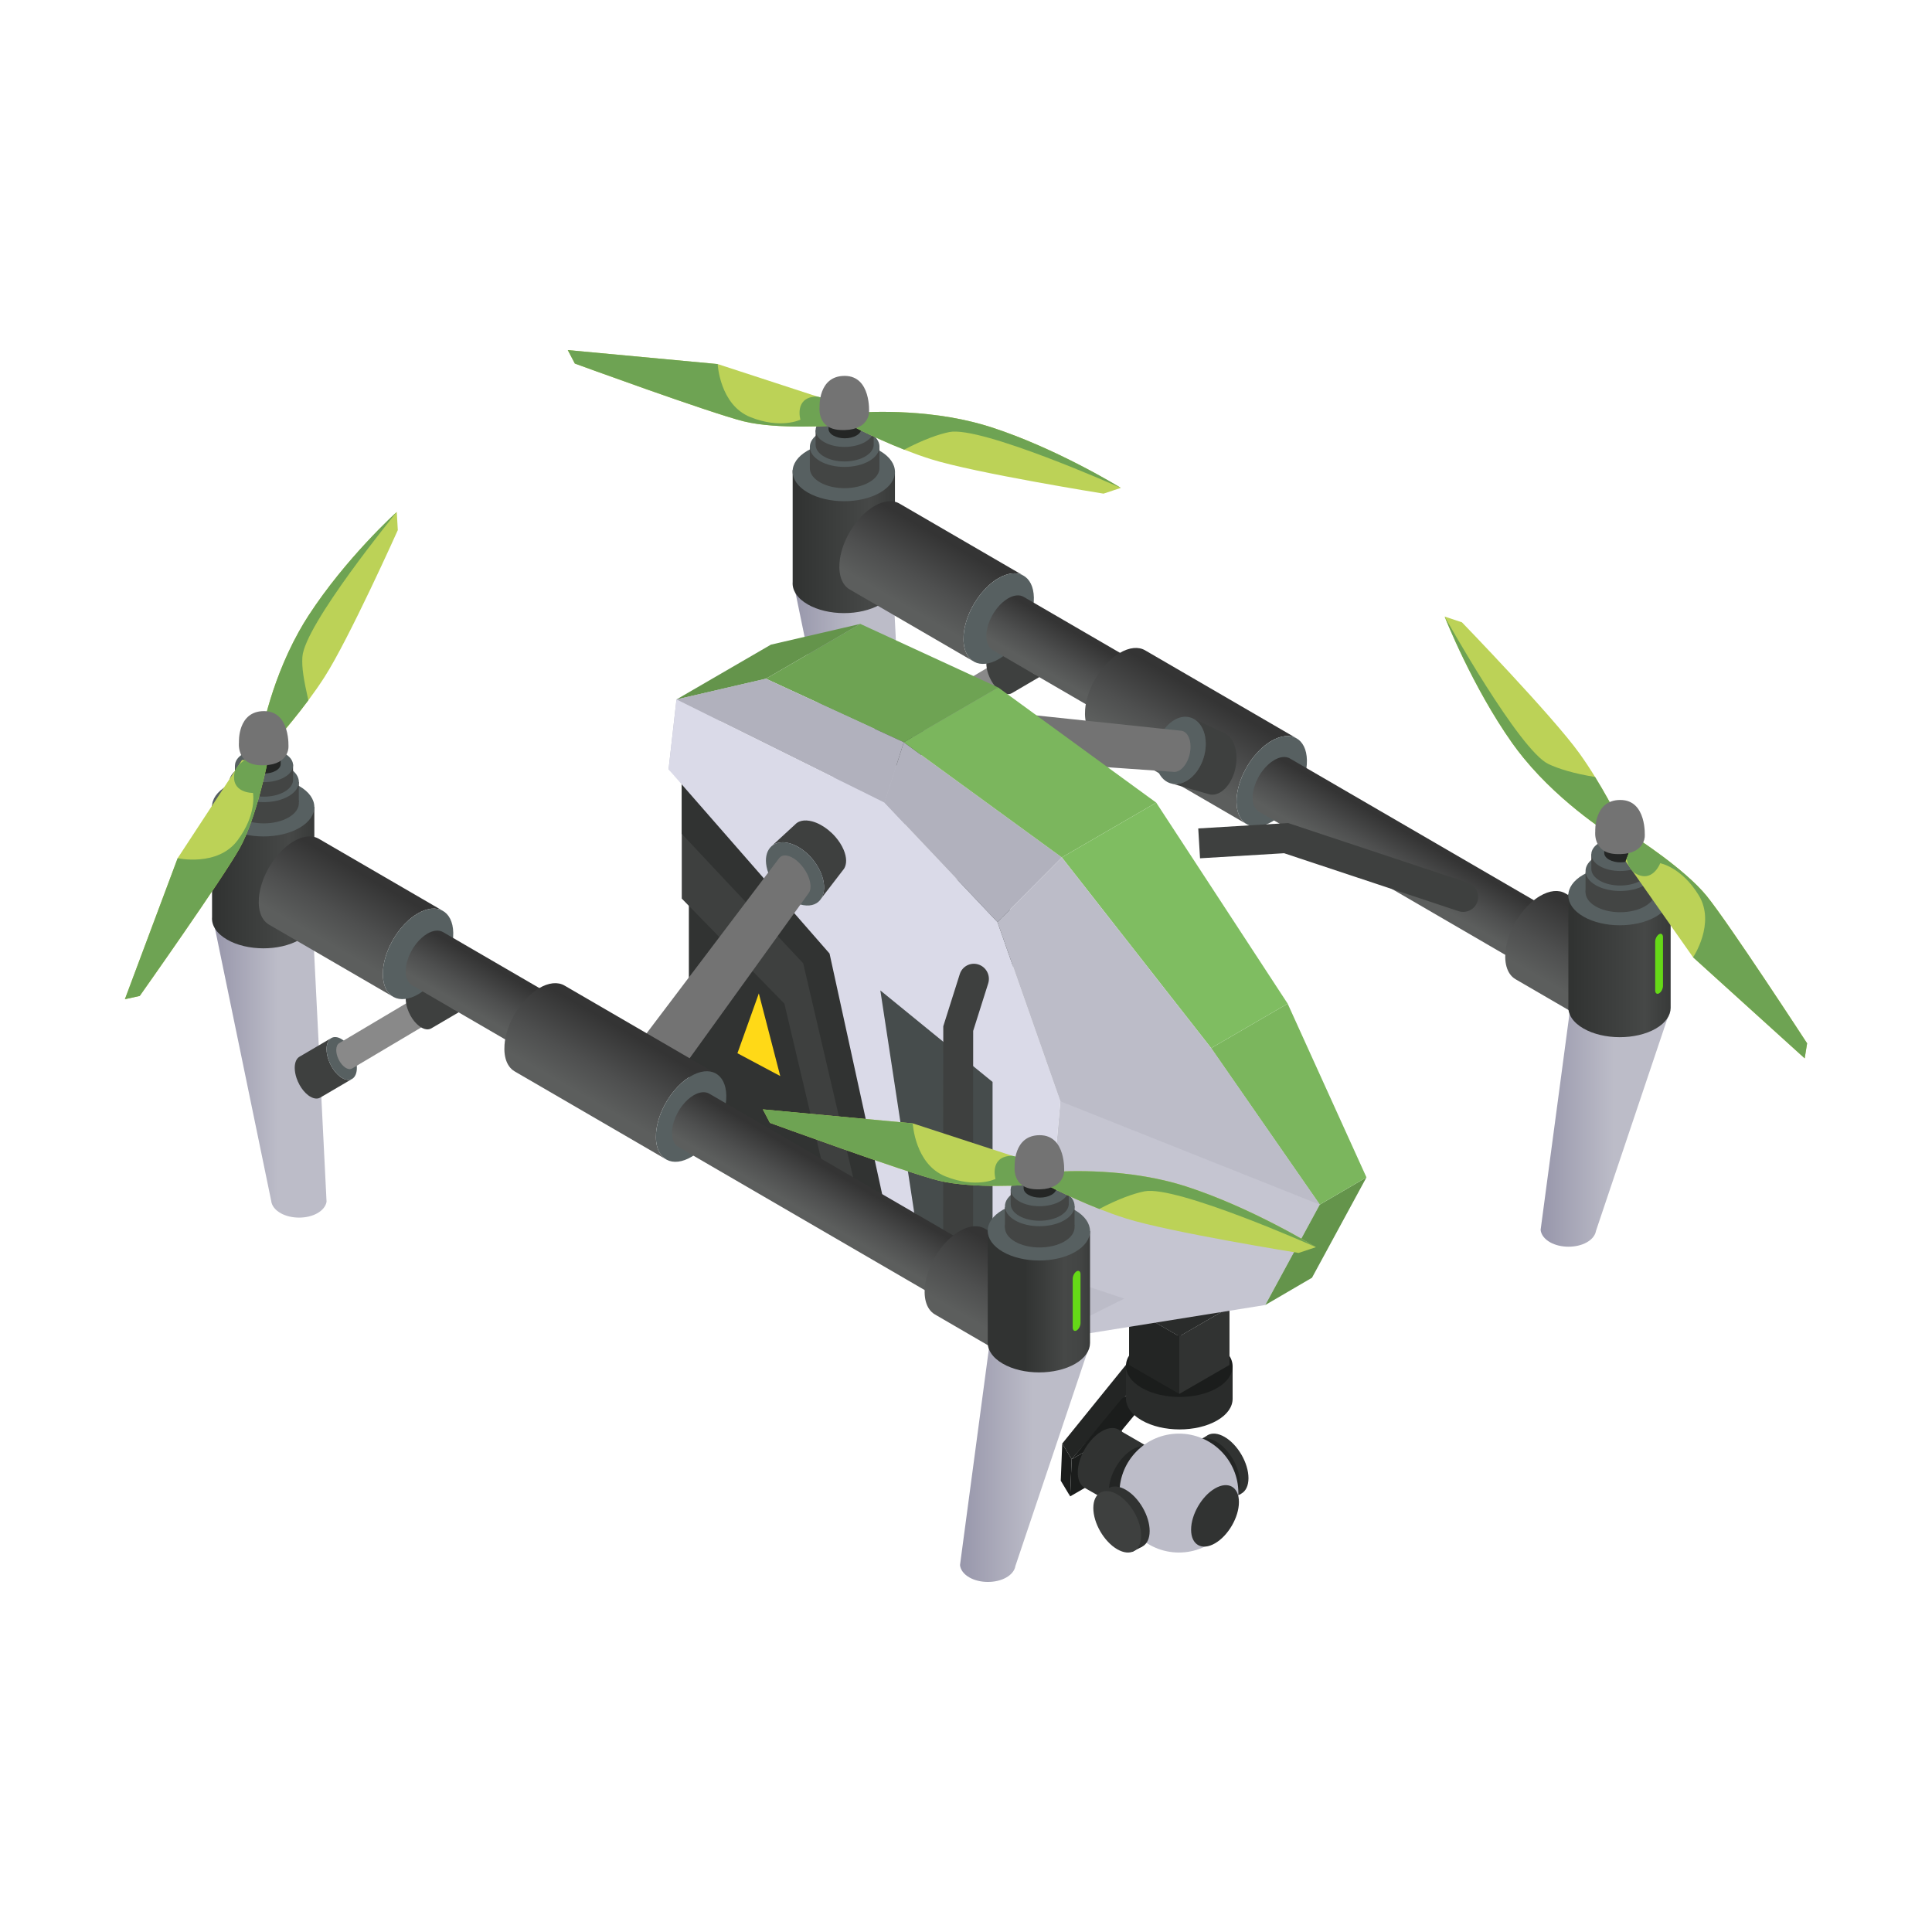 <?xml version="1.0" encoding="UTF-8"?>
<svg id="Layer_1" data-name="Layer 1" xmlns="http://www.w3.org/2000/svg" xmlns:xlink="http://www.w3.org/1999/xlink" viewBox="0 0 2000 2000">
  <defs>
    <style>
      .cls-1 {
        fill: #434544;
      }

      .cls-2 {
        fill: url(#_Áåçûìÿííûé_ãðàäèåíò_1013-2);
      }

      .cls-3 {
        fill: url(#_Áåçûìÿííûé_ãðàäèåíò_1013);
      }

      .cls-4 {
        fill: #898989;
      }

      .cls-5 {
        fill: #64944b;
      }

      .cls-6 {
        fill: url(#_Áåçûìÿííûé_ãðàäèåíò_1028-2);
      }

      .cls-7 {
        fill: #9897ab;
      }

      .cls-8 {
        fill: #dadae8;
      }

      .cls-9 {
        fill: url(#_Áåçûìÿííûé_ãðàäèåíò_1075-4);
      }

      .cls-10 {
        fill: #ffd917;
      }

      .cls-11 {
        fill: url(#_Áåçûìÿííûé_ãðàäèåíò_1028);
      }

      .cls-12 {
        fill: url(#_Áåçûìÿííûé_ãðàäèåíò_1013-8);
      }

      .cls-13 {
        fill: url(#_Áåçûìÿííûé_ãðàäèåíò_1075);
      }

      .cls-14 {
        fill: url(#_Áåçûìÿííûé_ãðàäèåíò_1013-4);
      }

      .cls-15 {
        fill: #65d917;
      }

      .cls-16 {
        fill: url(#_Áåçûìÿííûé_ãðàäèåíò_1013-9);
      }

      .cls-17 {
        fill: #bcd257;
      }

      .cls-18 {
        fill: url(#_Áåçûìÿííûé_ãðàäèåíò_1013-3);
      }

      .cls-19 {
        fill: url(#_Áåçûìÿííûé_ãðàäèåíò_1028-3);
      }

      .cls-20 {
        fill: #576061;
      }

      .cls-21 {
        fill: #242625;
      }

      .cls-22 {
        fill: #737373;
      }

      .cls-23 {
        fill: #6ea353;
      }

      .cls-24 {
        fill: url(#_Áåçûìÿííûé_ãðàäèåíò_1013-7);
      }

      .cls-25 {
        fill: #313332;
      }

      .cls-26 {
        fill: #b1b1bd;
      }

      .cls-27 {
        fill: #7fbd61;
      }

      .cls-28 {
        fill: #464c4c;
      }

      .cls-29 {
        fill: url(#_Áåçûìÿííûé_ãðàäèåíò_1013-5);
      }

      .cls-30 {
        fill: #bcbcc8;
      }

      .cls-31 {
        fill: #3e403f;
      }

      .cls-32 {
        fill: #1b1d1c;
      }

      .cls-33 {
        fill: url(#_Áåçûìÿííûé_ãðàäèåíò_1075-2);
      }

      .cls-34 {
        fill: #2a2c2b;
      }

      .cls-35 {
        fill: url(#_Áåçûìÿííûé_ãðàäèåíò_1013-10);
      }

      .cls-36 {
        fill: #232524;
      }

      .cls-37 {
        fill: #7bb65d;
      }

      .cls-38 {
        fill: #c5c5d1;
      }

      .cls-39 {
        fill: url(#_Áåçûìÿííûé_ãðàäèåíò_1013-6);
      }

      .cls-40 {
        fill: url(#_Áåçûìÿííûé_ãðàäèåíò_1075-3);
      }

      .cls-41 {
        fill: url(#_Áåçûìÿííûé_ãðàäèåíò_1061);
      }
    </style>
    <linearGradient id="_Áåçûìÿííûé_ãðàäèåíò_1075" data-name="Áåçûìÿííûé ãðàäèåíò 1075" x1="822.17" y1="760.28" x2="939.11" y2="760.28" gradientUnits="userSpaceOnUse">
      <stop offset=".01" stop-color="#9897ab"/>
      <stop offset=".57" stop-color="#bcbcc8"/>
    </linearGradient>
    <linearGradient id="_Áåçûìÿííûé_ãðàäèåíò_1028" data-name="Áåçûìÿííûé ãðàäèåíò 1028" x1="820.51" y1="560.64" x2="926.45" y2="560.64" gradientUnits="userSpaceOnUse">
      <stop offset=".04" stop-color="#313332"/>
      <stop offset=".75" stop-color="#464847"/>
      <stop offset="1" stop-color="#383a39"/>
    </linearGradient>
    <linearGradient id="_Áåçûìÿííûé_ãðàäèåíò_1075-2" data-name="Áåçûìÿííûé ãðàäèåíò 1075" x1="1594.85" y1="1168.35" x2="1727.8" y2="1168.35" xlink:href="#_Áåçûìÿííûé_ãðàäèåíò_1075"/>
    <linearGradient id="_Áåçûìÿííûé_ãðàäèåíò_1013" data-name="Áåçûìÿííûé ãðàäèåíò 1013" x1="930.96" y1="640.33" x2="982.55" y2="550.99" gradientUnits="userSpaceOnUse">
      <stop offset=".14" stop-color="#5c5e5d"/>
      <stop offset=".45" stop-color="#4e4f4f"/>
      <stop offset=".91" stop-color="#343434"/>
    </linearGradient>
    <linearGradient id="_Áåçûìÿííûé_ãðàäèåíò_1013-2" data-name="Áåçûìÿííûé ãðàäèåíò 1013" x1="1087.39" y1="707.96" x2="1119.48" y2="652.39" xlink:href="#_Áåçûìÿííûé_ãðàäèåíò_1013"/>
    <linearGradient id="_Áåçûìÿííûé_ãðàäèåíò_1013-3" data-name="Áåçûìÿííûé ãðàäèåíò 1013" x1="1199.4" y1="800.53" x2="1251.04" y2="711.1" xlink:href="#_Áåçûìÿííûé_ãðàäèåíò_1013"/>
    <linearGradient id="_Áåçûìÿííûé_ãðàäèåíò_1013-4" data-name="Áåçûìÿííûé ãðàäèåíò 1013" x1="1461.01" y1="932.58" x2="1493.42" y2="876.45" xlink:href="#_Áåçûìÿííûé_ãðàäèåíò_1013"/>
    <linearGradient id="_Áåçûìÿííûé_ãðàäèåíò_1013-5" data-name="Áåçûìÿííûé ãðàäèåíò 1013" x1="1590.26" y1="1026.29" x2="1641.75" y2="937.12" xlink:href="#_Áåçûìÿííûé_ãðàäèåíò_1013"/>
    <linearGradient id="_Áåçûìÿííûé_ãðàäèåíò_1028-2" data-name="Áåçûìÿííûé ãðàäèåíò 1028" x1="1623.52" y1="999.64" x2="1729.46" y2="999.64" xlink:href="#_Áåçûìÿííûé_ãðàäèåíò_1028"/>
    <linearGradient id="_Áåçûìÿííûé_ãðàäèåíò_1075-3" data-name="Áåçûìÿííûé ãðàäèåíò 1075" x1="221.11" y1="1107.3" x2="338.05" y2="1107.3" xlink:href="#_Áåçûìÿííûé_ãðàäèåíò_1075"/>
    <linearGradient id="_Áåçûìÿííûé_ãðàäèåíò_1028-3" data-name="Áåçûìÿííûé ãðàäèåíò 1028" x1="219.46" y1="907.66" x2="325.4" y2="907.66" xlink:href="#_Áåçûìÿííûé_ãðàäèåíò_1028"/>
    <linearGradient id="_Áåçûìÿííûé_ãðàäèåíò_1075-4" data-name="Áåçûìÿííûé ãðàäèåíò 1075" x1="993.79" y1="1515.37" x2="1126.75" y2="1515.37" xlink:href="#_Áåçûìÿííûé_ãðàäèåíò_1075"/>
    <linearGradient id="_Áåçûìÿííûé_ãðàäèåíò_1013-6" data-name="Áåçûìÿííûé ãðàäèåíò 1013" x1="329.91" y1="987.35" x2="381.49" y2="898" xlink:href="#_Áåçûìÿííûé_ãðàäèåíò_1013"/>
    <linearGradient id="_Áåçûìÿííûé_ãðàäèåíò_1013-7" data-name="Áåçûìÿííûé ãðàäèåíò 1013" x1="486.34" y1="1054.98" x2="518.42" y2="999.41" xlink:href="#_Áåçûìÿííûé_ãðàäèåíò_1013"/>
    <linearGradient id="_Áåçûìÿííûé_ãðàäèåíò_1013-8" data-name="Áåçûìÿííûé ãðàäèåíò 1013" x1="598.35" y1="1147.55" x2="649.98" y2="1058.12" xlink:href="#_Áåçûìÿííûé_ãðàäèåíò_1013"/>
    <linearGradient id="_Áåçûìÿííûé_ãðàäèåíò_1013-9" data-name="Áåçûìÿííûé ãðàäèåíò 1013" x1="859.96" y1="1279.6" x2="892.37" y2="1223.47" xlink:href="#_Áåçûìÿííûé_ãðàäèåíò_1013"/>
    <linearGradient id="_Áåçûìÿííûé_ãðàäèåíò_1013-10" data-name="Áåçûìÿííûé ãðàäèåíò 1013" x1="989.21" y1="1373.31" x2="1040.7" y2="1284.13" xlink:href="#_Áåçûìÿííûé_ãðàäèåíò_1013"/>
    <linearGradient id="_Áåçûìÿííûé_ãðàäèåíò_1061" data-name="Áåçûìÿííûé ãðàäèåíò 1061" x1="1022.46" y1="1346.66" x2="1128.4" y2="1346.66" gradientUnits="userSpaceOnUse">
      <stop offset=".36" stop-color="#313332"/>
      <stop offset=".75" stop-color="#464847"/>
      <stop offset=".9" stop-color="#434544"/>
      <stop offset=".98" stop-color="#3c3e3d"/>
      <stop offset="1" stop-color="#383a39"/>
    </linearGradient>
  </defs>
  <path class="cls-13" d="M939.09,897.06s0-.05.01-.07l-14.31-286.66-102.63-3.21,59.61,288.84h0c.47,4.9,3.94,9.62,10.01,12.99,10.72,5.95,26.91,5.98,37.57.07,5.61-3.11,8.95-7.38,9.73-11.9h0s0-.06,0-.06Z"/>
  <g>
    <path class="cls-31" d="M908.39,750.38c-2.71,1.78-3.95,5.75-3.07,11.43.54,3.46,1.81,7.14,3.58,10.73,1.21,2.44,2.65,4.84,4.26,7.1,3.06,4.29,6.74,8.08,10.55,10.68.65.44,1.31.85,1.96,1.22,2.95,1.67,5.6,2.38,7.79,2.24,1.24-.08,2.33-.43,3.26-1.04l29.88-19.38c-.92.61-2.02.96-3.26,1.04-2.19.14-4.84-.57-7.79-2.24-.66-.37-1.31-.78-1.96-1.22-3.82-2.6-7.49-6.39-10.55-10.68-1.61-2.26-3.06-4.66-4.26-7.1-1.78-3.59-3.04-7.27-3.58-10.73-.89-5.68.35-9.65,3.07-11.43l-29.88,19.38Z"/>
    <path class="cls-20" d="M949.32,732.2c9.52,5.39,18.64,18.7,20.36,29.73,1.73,11.04-4.59,15.62-14.11,10.23-9.52-5.38-18.64-18.7-20.36-29.73-1.73-11.04,4.59-15.62,14.11-10.23Z"/>
  </g>
  <path class="cls-4" d="M952.17,732.87c-1.86,1.1-3.02,3.56-3.03,7.07,0,2.14.42,4.41,1.17,6.64.51,1.51,1.17,2.99,1.94,4.39,1.48,2.66,3.38,5,5.49,6.61.36.27.73.53,1.1.76,1.67,1.03,3.24,1.47,4.61,1.39.78-.05,1.49-.27,2.12-.64l115.66-68.73c-.63.38-1.35.59-2.12.64-1.37.09-2.94-.35-4.61-1.39-.37-.23-.74-.48-1.1-.76-2.11-1.61-4.02-3.95-5.49-6.61-.78-1.4-1.44-2.88-1.94-4.39-.75-2.22-1.17-4.5-1.17-6.64,0-3.51,1.17-5.97,3.03-7.07l-115.66,68.72Z"/>
  <path class="cls-31" d="M1025.93,675.29c-3,1.78-4.87,5.74-4.88,11.4,0,3.45.67,7.12,1.88,10.7.82,2.43,1.88,4.83,3.14,7.08,2.38,4.28,5.45,8.06,8.86,10.65.58.44,1.17.85,1.77,1.22,2.69,1.67,5.22,2.38,7.43,2.23,1.25-.08,2.4-.43,3.42-1.04l32.96-19.33c-1.02.6-2.17.96-3.42,1.04-2.21.14-4.74-.57-7.43-2.23-.6-.37-1.19-.78-1.77-1.22-3.4-2.6-6.48-6.37-8.86-10.65-1.25-2.25-2.32-4.64-3.14-7.08-1.21-3.58-1.89-7.25-1.88-10.7.01-5.66,1.89-9.62,4.88-11.4l-32.96,19.33Z"/>
  <path class="cls-11" d="M926.45,604.27v-116l-105.88-1.66v115.84h0c-.69,8.34,4.5,16.83,15.57,23.22,20.75,11.98,54.29,12.04,74.91.14,10.24-5.91,15.36-13.66,15.39-21.43h0v-.1Z"/>
  <path class="cls-20" d="M911.06,509.96c-20.62,11.91-54.16,11.85-74.91-.14-20.75-11.98-20.86-31.35-.23-43.25,20.62-11.91,54.16-11.85,74.91.14,20.75,11.98,20.86,31.35.23,43.25Z"/>
  <g>
    <path class="cls-1" d="M848.83,499.3c14.03,8.1,36.85,8.06,50.98-.09,14.12-8.15,14.19-21.33.16-29.43-14.03-8.1-36.86-8.06-50.98.09-14.12,8.15-14.19,21.33-.16,29.43Z"/>
    <polygon class="cls-1" points="910.4 483.41 910.4 462.52 838.35 463.65 838.35 484.71 872.48 495.24 910.4 483.41"/>
    <path class="cls-20" d="M848.83,477.31c14.03,8.1,36.85,8.06,50.98-.09,14.12-8.15,14.19-21.33.16-29.43-14.03-8.1-36.86-8.06-50.98.09-14.12,8.15-14.19,21.33-.16,29.43Z"/>
    <path class="cls-1" d="M844.32,460.43s0-.05,0-.07v-15.07l60.11-.94v15.04h0c.39,4.73-2.56,9.55-8.84,13.18-11.78,6.8-30.82,6.84-42.53.08-5.81-3.36-8.72-7.76-8.74-12.17h0v-.05Z"/>
    <path class="cls-20" d="M853.06,457.61c11.71,6.76,30.75,6.72,42.53-.08,11.78-6.8,11.84-17.79.13-24.55-11.71-6.76-30.75-6.73-42.53.08-11.78,6.8-11.84,17.79-.13,24.55Z"/>
  </g>
  <path class="cls-21" d="M857.7,443.97v-30.01l33.92-.53v29.96h0c.22,2.67-1.44,5.39-4.99,7.44-6.65,3.84-17.4,3.86-24,.04-3.28-1.89-4.92-4.38-4.93-6.87h0v-.03Z"/>
  <path class="cls-17" d="M865.65,440.45s-60.52,4.52-95.85-4.3c-35.32-8.83-174.73-59.8-174.73-59.8l-7.3-13.95,155.17,14.48h0s103.33,33.71,103.33,33.71l6.07,1.98,6.13,2,.71,2.62,6.45,23.27Z"/>
  <path class="cls-23" d="M865.65,440.45s-60.52,4.52-95.85-4.3c-35.32-8.83-174.73-59.8-174.73-59.8l-7.3-13.95,155.17,14.48h0s2.08,42.25,33.88,54.93c31.8,12.68,51.77,2.61,51.77,2.61,0,0-6.51-22.3,15.33-23.92.76-.06,1.55-.02,2.35.09,1.94.25,3.98.92,6.07,1.98,2.25,1.13,4.55,2.69,6.84,4.62l6.45,23.27Z"/>
  <path class="cls-17" d="M1160.24,505.05l-17.87,5.96s-133.57-21.42-178.87-35.73c-9.3-2.94-18.59-6.3-27.46-9.8-34.33-13.52-62.55-28.95-62.55-28.95l8.94-8.94s61.84-6.25,124.66,9.27c.01,0,.02.01.02.01,6.16,1.52,12.33,3.25,18.45,5.22,67.84,21.83,133.3,62.09,134.66,62.93,0,0,.01,0,.02.01Z"/>
  <path class="cls-23" d="M1160.22,505.04c-2.18-1.04-144.72-64.33-177.43-57.79-11.09,2.22-26.93,7.8-46.76,18.23-34.33-13.52-62.55-28.95-62.55-28.95l8.94-8.94s61.84-6.25,124.66,9.27c.01,0,.02.01.02.01,6.16,1.52,12.33,3.25,18.45,5.22,67.84,21.83,133.3,62.09,134.66,62.93Z"/>
  <path class="cls-22" d="M848.41,421.48s-1.69-32.36,25.95-32.36,25.28,37.75,25.28,37.75c0,0-.06,20.03-30.33,18.21-23.72-1.43-20.9-23.6-20.9-23.6Z"/>
  <path class="cls-33" d="M1652.17,1274.21s0-.05.01-.07l75.62-224.81-102.63-3.2-30.32,226.99h0c.47,4.9,3.94,9.61,10.01,12.99,10.72,5.95,26.91,5.98,37.57.07,5.61-3.11,8.95-7.38,9.74-11.9h0s0-.06,0-.06Z"/>
  <g>
    <path class="cls-3" d="M931.14,521.31c-6.78-3.94-16.21-3.28-26.57,2.91-6.3,3.77-12.2,9.13-17.31,15.43-3.48,4.28-6.59,8.99-9.22,13.93-5.01,9.38-8.28,19.56-9,29.1-.12,1.63-.17,3.23-.14,4.82.13,7.11,1.82,12.86,4.69,17.06,1.62,2.37,3.62,4.25,5.93,5.59l128.5,74.67c-2.31-1.34-4.31-3.22-5.93-5.59-2.87-4.2-4.56-9.95-4.69-17.06-.03-1.58.02-3.19.14-4.82.72-9.54,3.99-19.72,9-29.1,2.63-4.93,5.75-9.65,9.22-13.93,5.11-6.3,11.01-11.67,17.31-15.43,10.36-6.19,19.79-6.85,26.57-2.91l-128.5-74.67Z"/>
    <path class="cls-20" d="M1070.26,618.63c.42,22.92-15.56,51.25-35.68,63.28-20.12,12.02-36.78,3.19-37.19-19.74-.42-22.92,15.56-51.25,35.68-63.28,20.12-12.02,36.78-3.19,37.19,19.74Z"/>
  </g>
  <g>
    <path class="cls-2" d="M1059.67,617.86c-4.2-2.44-10.06-2.03-16.48,1.81-3.91,2.34-7.57,5.66-10.74,9.57-2.16,2.66-4.09,5.58-5.72,8.64-3.11,5.82-5.14,12.13-5.58,18.05-.08,1.01-.11,2.01-.09,2.99.08,4.41,1.13,7.98,2.91,10.58,1.01,1.47,2.25,2.63,3.68,3.47l135.46,78.72c-1.43-.83-2.67-1.99-3.68-3.47-1.78-2.6-2.83-6.17-2.91-10.58-.02-.98.01-1.98.09-2.99.45-5.92,2.48-12.23,5.58-18.05,1.63-3.06,3.56-5.98,5.72-8.64,3.17-3.91,6.83-7.24,10.74-9.57,6.42-3.84,12.28-4.25,16.48-1.81l-135.46-78.72Z"/>
    <path class="cls-20" d="M1201.72,710.63c.26,14.22-9.65,31.79-22.13,39.25-12.48,7.46-22.81,1.98-23.07-12.24-.26-14.22,9.65-31.79,22.13-39.25,12.48-7.46,22.81-1.98,23.07,12.24Z"/>
    <path class="cls-18" d="M1185.41,673.21c-6.78-3.94-16.21-3.28-26.57,2.91-6.3,3.77-12.2,9.13-17.31,15.43-3.48,4.28-6.59,8.99-9.22,13.93-5.01,9.38-8.28,19.56-9,29.1-.12,1.63-.17,3.23-.14,4.82.13,7.11,1.82,12.86,4.69,17.06,1.62,2.37,3.62,4.25,5.93,5.59l156.89,91.17c-2.31-1.34-4.31-3.22-5.93-5.59-2.87-4.2-4.56-9.95-4.69-17.06-.03-1.58.02-3.19.14-4.82.72-9.54,3.99-19.72,9-29.1,2.63-4.93,5.75-9.65,9.22-13.93,5.11-6.3,11.01-11.66,17.31-15.43,10.36-6.19,19.79-6.85,26.57-2.91l-156.89-91.17Z"/>
    <g>
      <path class="cls-31" d="M1252.3,822.4c5.6,1.11,11.79-1.36,17.14-7.43,3.14-3.57,5.63-7.96,7.4-12.69,1.18-3.16,2.05-6.49,2.58-9.84,1-6.27.83-12.7-.67-18.41-.25-.97-.55-1.92-.88-2.85-1.49-4.18-3.62-7.43-6.15-9.68-1.44-1.29-3.02-2.25-4.68-2.88l-33.44-15.49c1.97.76,3.82,1.88,5.5,3.32,2.94,2.54,5.36,6.12,6.99,10.66.36,1.01.68,2.04.94,3.09,1.57,6.17,1.54,13.06.12,19.74-.76,3.57-1.92,7.11-3.45,10.46-2.29,5.02-5.44,9.66-9.36,13.39-6.68,6.37-14.27,8.84-21.03,7.44l38.99,11.16Z"/>
      <path class="cls-20" d="M1198.06,796.54c-6.24-17.22,1.33-40.02,15.64-50.01,13.07-9.12,27.13-4.07,32.39,10.58,5.25,14.62.39,35.12-11.74,46.68-13.29,12.66-30.05,9.93-36.28-7.26Z"/>
    </g>
    <path class="cls-22" d="M1214.04,798.96c3.35.65,7.16-.79,10.61-4.49,2.11-2.26,3.85-5.1,5.14-8.22.88-2.13,1.56-4.4,2.02-6.7.86-4.41.89-8.96-.08-12.96-.17-.69-.36-1.36-.59-2-1.02-2.93-2.53-5.11-4.35-6.49-1.03-.78-2.16-1.31-3.34-1.57l-209.6-22.16c1.58.34,3.18.99,4.74,1.96,2.76,1.7,5.42,4.36,7.73,7.91.51.79.99,1.6,1.44,2.43,2.61,4.83,4.16,10.3,4.62,15.57.24,2.75.18,5.46-.19,7.99-.53,3.71-1.71,7.08-3.56,9.74-3.02,4.35-7.26,6.02-11.67,5.18l197.07,13.82Z"/>
    <path class="cls-20" d="M1352.92,787.03c.42,22.92-15.56,51.25-35.68,63.28-20.12,12.02-36.78,3.19-37.19-19.74-.42-22.92,15.56-51.25,35.68-63.28,20.12-12.02,36.78-3.19,37.19,19.74Z"/>
    <path class="cls-14" d="M1335.31,785.16c-4.2-2.44-10.06-2.03-16.48,1.81-3.91,2.34-7.57,5.66-10.74,9.57-2.16,2.66-4.09,5.58-5.72,8.64-3.11,5.82-5.13,12.13-5.58,18.05-.08,1.01-.11,2.01-.09,2.99.08,4.41,1.13,7.98,2.91,10.58,1.01,1.47,2.25,2.63,3.68,3.47l331.75,192.79c-1.43-.83-2.67-1.99-3.68-3.47-1.78-2.6-2.83-6.17-2.91-10.58-.02-.98.01-1.98.09-2.99.45-5.92,2.48-12.23,5.58-18.05,1.63-3.06,3.57-5.98,5.72-8.64,3.17-3.91,6.83-7.24,10.74-9.57,6.42-3.84,12.28-4.25,16.48-1.81l-331.75-192.79Z"/>
    <path class="cls-29" d="M1620.45,924.82c-6.78-3.94-16.21-3.28-26.57,2.91-6.3,3.77-12.2,9.13-17.31,15.43-3.48,4.28-6.59,8.99-9.22,13.93-5.01,9.38-8.28,19.56-9,29.1-.12,1.63-.17,3.23-.14,4.82.13,7.11,1.82,12.86,4.69,17.06,1.62,2.37,3.62,4.25,5.93,5.59l68.38,39.74c-2.31-1.34-4.31-3.22-5.93-5.59-2.87-4.2-4.56-9.95-4.69-17.06-.03-1.58.02-3.19.14-4.82.72-9.54,3.99-19.72,9-29.1,2.63-4.93,5.75-9.65,9.22-13.93,5.11-6.3,11.01-11.67,17.31-15.43,10.36-6.19,19.79-6.85,26.57-2.91l-68.38-39.74Z"/>
    <path class="cls-20" d="M1673.64,992c.26,14.22-9.65,31.79-22.13,39.25-12.48,7.46-22.81,1.98-23.07-12.24-.26-14.22,9.65-31.79,22.13-39.25,12.48-7.46,22.81-1.98,23.07,12.24Z"/>
  </g>
  <path class="cls-6" d="M1729.46,1043.27s0-.08,0-.12v-115.88l-105.88-1.66v115.84h0c-.69,8.34,4.5,16.83,15.57,23.22,20.75,11.98,54.29,12.04,74.92.14,10.24-5.91,15.36-13.66,15.39-21.43h0v-.1Z"/>
  <path class="cls-15" d="M1717.48,1028.31h0c-2.22,1.28-4.04-.09-4.04-3.05v-50.46c0-2.96,1.82-6.43,4.04-7.71h0c2.22-1.28,4.04.09,4.04,3.05v50.46c0,2.96-1.82,6.43-4.04,7.71Z"/>
  <path class="cls-20" d="M1714.06,948.96c-20.62,11.91-54.16,11.85-74.92-.14-20.75-11.98-20.86-31.35-.23-43.25,20.62-11.91,54.16-11.85,74.92.14,20.75,11.98,20.86,31.35.23,43.25Z"/>
  <g>
    <path class="cls-1" d="M1651.83,938.3c14.03,8.1,36.85,8.06,50.98-.09,14.12-8.15,14.19-21.33.16-29.43-14.03-8.1-36.86-8.06-50.98.09-14.12,8.15-14.19,21.33-.16,29.43Z"/>
    <polygon class="cls-1" points="1713.4 922.41 1713.4 901.52 1641.35 902.65 1641.35 923.71 1675.48 934.24 1713.4 922.41"/>
    <path class="cls-20" d="M1651.83,916.31c14.03,8.1,36.85,8.06,50.98-.09,14.12-8.15,14.19-21.33.16-29.43-14.03-8.1-36.86-8.06-50.98.09-14.12,8.15-14.19,21.33-.16,29.43Z"/>
    <path class="cls-1" d="M1647.33,899.43v-15.14l60.11-.94v15.04h0c.39,4.73-2.56,9.55-8.84,13.18-11.78,6.8-30.82,6.84-42.53.08-5.81-3.36-8.72-7.76-8.74-12.17h0v-.05Z"/>
    <path class="cls-20" d="M1656.07,896.61c11.71,6.76,30.75,6.73,42.53-.08,11.78-6.8,11.84-17.79.13-24.55-11.71-6.76-30.75-6.72-42.53.08-11.78,6.8-11.84,17.79-.13,24.55Z"/>
  </g>
  <path class="cls-21" d="M1660.7,882.97v-30.01l33.92-.53v29.96h0c.22,2.67-1.44,5.39-4.99,7.44-6.65,3.84-17.39,3.86-24,.04-3.28-1.89-4.92-4.38-4.93-6.87h0v-.03Z"/>
  <path class="cls-17" d="M1692.57,866.56s51.15,32.66,74.14,60.9c22.98,28.24,104.01,152.6,104.01,152.6l-2.52,15.54-115.52-104.61s0,0,0,0l-62.5-88.92-3.67-5.22-3.71-5.28,1-2.52,8.79-22.49Z"/>
  <path class="cls-23" d="M1692.57,866.56s51.15,32.66,74.14,60.9c22.98,28.24,104.01,152.6,104.01,152.6l-2.52,15.54-115.52-104.61s0,0,0,0c0,0,23.66-35.06,5.81-64.27-17.85-29.21-39.87-33.12-39.87-33.12,0,0-8.16,21.76-26.61,9.95-.64-.41-1.25-.92-1.83-1.48-1.41-1.36-2.63-3.13-3.67-5.22-1.12-2.25-2.03-4.88-2.71-7.8l8.79-22.49Z"/>
  <path class="cls-17" d="M1495.5,638.26l17.88,5.94s94.07,97.21,121.75,135.82c5.69,7.93,11.1,16.19,16.1,24.31,19.37,31.4,32.71,60.67,32.71,60.67l-12.52,1.8s-53.25-32.07-94.22-82.15c0-.01-.01-.02-.01-.02-4.02-4.91-7.92-10-11.64-15.24-41.21-58.14-69.48-129.61-70.06-131.1,0,0,0-.01,0-.02Z"/>
  <path class="cls-23" d="M1495.51,638.28c1.13,2.14,77.27,138.24,107.37,152.61,10.21,4.87,26.23,9.9,48.36,13.44,19.37,31.4,32.71,60.67,32.71,60.67l-12.52,1.8s-53.25-32.07-94.22-82.15c0-.01-.01-.02-.01-.02-4.02-4.91-7.92-10-11.64-15.24-41.21-58.14-69.48-129.61-70.06-131.1Z"/>
  <path class="cls-22" d="M1651.42,860.48s-1.69-32.36,25.95-32.36,25.28,37.75,25.28,37.75c0,0-.05,20.03-30.33,18.21-23.72-1.43-20.9-23.6-20.9-23.6Z"/>
  <path class="cls-31" d="M1509.82,943.19l-180.51-59.93-87.03,5.24-1.86-30.9,92.99-5.6,186.18,61.81c8.11,2.69,12.51,11.46,9.81,19.57h0c-2.69,8.11-11.45,12.51-19.57,9.81Z"/>
  <polygon class="cls-36" points="1099.63 1494.37 1109.38 1510.62 1195.67 1409.92 1168.89 1408.8 1099.63 1494.37"/>
  <polygon class="cls-32" points="1109.38 1510.62 1161.36 1480.62 1213.43 1417.72 1161.45 1447.73 1109.38 1510.62"/>
  <polygon class="cls-32" points="1109.38 1510.62 1161.36 1480.62 1159.81 1519.03 1107.83 1549.04 1109.38 1510.62"/>
  <polygon class="cls-32" points="1109.38 1510.62 1099.63 1494.37 1098.08 1532.79 1107.83 1549.04 1109.38 1510.62"/>
  <g>
    <path class="cls-25" d="M1115.7,1524.38c0-15.69,11.09-34.82,24.76-42.72,7.84-4.53,14.82-4.36,19.36-.45h.02s32.17,18.59,32.17,18.59l-3.62,6.23c.14,1.14.24,2.33.24,3.6,0,15.69-11.09,34.82-24.76,42.72-1.14.66-2.25,1.18-3.35,1.65l-3.37,5.8-33.71-19.26v-.02c-4.75-2.43-7.73-8.01-7.73-16.13Z"/>
    <path class="cls-36" d="M1147.9,1542.99c0,15.69,11.09,22.02,24.76,14.12,13.68-7.9,24.76-27.02,24.76-42.72s-11.09-22.02-24.76-14.12c-13.68,7.9-24.76,27.02-24.76,42.71Z"/>
  </g>
  <g>
    <path class="cls-25" d="M1292.42,1530.19c0,15.69-11.09,22.02-24.77,14.12-13.68-7.9-24.76-27.02-24.76-42.72s11.09-22.02,24.76-14.12c13.68,7.9,24.77,27.02,24.77,42.72Z"/>
    <polygon class="cls-25" points="1248.27 1487.02 1239.5 1491.76 1274.38 1551.76 1284.68 1546.35 1284.68 1513.93 1262.09 1487.98 1248.27 1487.02"/>
    <path class="cls-36" d="M1283.62,1534.96c0,15.69-11.09,22.02-24.76,14.12-13.68-7.9-24.76-27.02-24.76-42.72s11.09-22.02,24.76-14.12c13.68,7.9,24.76,27.02,24.76,42.72Z"/>
  </g>
  <path class="cls-30" d="M1281.98,1545.63c0,34-27.56,61.55-61.56,61.55s-61.56-27.56-61.56-61.55,27.56-61.56,61.56-61.56,61.56,27.56,61.56,61.56Z"/>
  <path class="cls-25" d="M1233.02,1583.53c0,15.69,11.09,22.02,24.76,14.12,13.68-7.9,24.76-27.02,24.76-42.72s-11.09-22.02-24.76-14.12c-13.68,7.9-24.76,27.02-24.76,42.72Z"/>
  <g>
    <path class="cls-25" d="M1190.13,1584.9c0,15.69-11.09,22.02-24.76,14.12-13.68-7.9-24.76-27.02-24.76-42.71s11.09-22.02,24.76-14.12c13.68,7.9,24.76,27.02,24.76,42.71Z"/>
    <polygon class="cls-25" points="1145.99 1541.73 1137.21 1546.47 1172.09 1606.47 1182.4 1601.05 1182.4 1568.64 1159.81 1542.69 1145.99 1541.73"/>
    <path class="cls-31" d="M1181.33,1589.67c0,15.69-11.09,22.02-24.77,14.12-13.68-7.9-24.76-27.02-24.76-42.72s11.09-22.02,24.76-14.12c13.68,7.9,24.77,27.02,24.77,42.72Z"/>
  </g>
  <g>
    <path class="cls-34" d="M1276,1448.03s0-.09,0-.13v-33.65l-110.36-1.73v33.61h0c-.72,8.69,4.69,17.54,16.23,24.2,21.63,12.49,56.59,12.55,78.08.14,10.67-6.16,16.01-14.24,16.04-22.34h0v-.1Z"/>
    <path class="cls-32" d="M1259.96,1436.86c-21.49,12.41-56.45,12.35-78.08-.14-21.63-12.49-21.74-32.67-.25-45.08,21.49-12.41,56.45-12.35,78.08.14,21.63,12.49,21.74,32.67.25,45.08Z"/>
  </g>
  <g>
    <polygon class="cls-36" points="1220.79 1442.98 1168.82 1412.97 1168.82 1353.33 1220.79 1383.34 1220.79 1442.98"/>
    <polygon class="cls-34" points="1220.79 1383.45 1168.82 1353.44 1220.79 1323.33 1272.77 1353.33 1220.79 1383.45"/>
    <polygon class="cls-25" points="1220.79 1442.98 1272.77 1412.97 1272.77 1353.33 1220.79 1383.34 1220.79 1442.98"/>
  </g>
  <g>
    <polygon class="cls-28" points="991.82 1310.34 991.82 976.23 1048.43 943.54 1048.43 1277.65 991.82 1310.34"/>
    <polygon class="cls-28" points="991.82 976.23 713.11 815.32 769.73 782.63 1048.43 943.54 991.82 976.23"/>
    <polygon class="cls-25" points="991.82 1310.34 713.11 1149.43 713.11 815.32 991.82 976.23 991.82 1310.34"/>
    <polygon class="cls-31" points="705.76 803.15 705.76 930.2 812 1038.99 858.74 1236.79 957.14 1275.51 907.58 937.4 705.76 803.15"/>
    <polygon class="cls-25" points="705.76 736.14 705.76 863.2 831.46 997.18 896.15 1274.5 975.09 1288.02 907.58 870.39 705.76 736.14"/>
  </g>
  <polygon class="cls-38" points="1097.68 1140.06 1253.79 1085.01 1366.21 1247.01 1309.82 1350.93 1075.53 1388.56 1097.68 1140.06"/>
  <polygon class="cls-30" points="692.09 796.41 712.56 777.75 792.89 702.59 700.3 724.07 692.09 796.41"/>
  <polygon class="cls-30" points="1075.53 1388.56 1163.78 1344.34 939.98 1269.79 923.44 1282.97 1075.53 1388.56"/>
  <polygon class="cls-30" points="923.44 1282.97 939.98 1269.79 923.31 981.76 907.58 1004.99 923.44 1282.97"/>
  <polygon class="cls-30" points="907.58 1004.99 923.31 981.76 712.56 777.75 692.09 796.41 907.58 1004.99"/>
  <polygon class="cls-23" points="792.89 702.59 890.6 645.87 1033.34 711.66 935.62 768.38 792.89 702.59"/>
  <polygon class="cls-5" points="700.3 724.07 798.02 667.35 890.6 645.87 792.89 702.59 700.3 724.07"/>
  <polygon class="cls-26" points="700.3 724.07 792.89 702.59 935.62 768.38 915.63 830.88 700.3 724.07"/>
  <polygon class="cls-7" points="1309.82 1350.93 1192.68 1369.75 1075.53 1388.56 1309.82 1350.93"/>
  <polygon class="cls-8" points="915.63 830.88 1032.59 954.57 1097.68 1140.06 1075.53 1388.56 923.44 1282.97 858.74 987.09 692.09 796.41 700.3 724.07 915.63 830.88"/>
  <polygon class="cls-28" points="911.32 1025.28 946.46 1255.71 1027.5 1310.34 1027.5 1120.03 911.32 1025.28"/>
  <polygon class="cls-26" points="915.63 830.88 935.62 768.38 1099.19 887.59 1032.59 954.57 915.63 830.88"/>
  <polygon class="cls-37" points="935.62 768.38 1033.34 711.66 1196.91 830.88 1099.19 887.59 935.62 768.38"/>
  <polygon class="cls-5" points="1366.21 1247.01 1414.56 1218.8 1358.17 1322.72 1309.82 1350.93 1366.21 1247.01"/>
  <polygon class="cls-37" points="1253.79 1085.01 1332.99 1038.99 1414.56 1218.8 1366.21 1247.01 1253.79 1085.01"/>
  <polygon class="cls-27" points="1099.19 887.59 1196.91 830.88 1332.99 1038.99 1253.79 1085.01 1099.19 887.59"/>
  <polygon class="cls-30" points="1032.59 954.57 1099.19 887.59 1253.79 1085.01 1366.21 1247.01 1097.68 1140.06 1032.59 954.57"/>
  <path class="cls-31" d="M1007.3,1310.35l-30.96-.02.14-247.94,17.09-54.03c2.54-8.04,11.13-12.5,19.17-9.96h0c8.26,2.61,12.84,11.43,10.22,19.68l-15.53,49.09-.13,243.17Z"/>
  <polygon class="cls-10" points="785.54 1028.38 763.39 1090.3 807.7 1113.92 785.54 1028.38"/>
  <path class="cls-40" d="M338.04,1244.08s0-.05.01-.07l-14.31-286.66-102.63-3.2,59.61,288.84h0c.47,4.9,3.94,9.62,10.01,12.99,10.72,5.95,26.91,5.98,37.56.07,5.61-3.11,8.95-7.38,9.74-11.9h0s0-.06,0-.06Z"/>
  <g>
    <path class="cls-31" d="M309.98,1093.94c-3,1.78-4.87,5.74-4.88,11.4,0,3.45.67,7.12,1.88,10.7.82,2.43,1.88,4.83,3.14,7.08,2.38,4.28,5.45,8.06,8.86,10.65.58.44,1.17.85,1.77,1.22,2.69,1.67,5.22,2.38,7.43,2.23,1.25-.08,2.4-.43,3.42-1.04l32.96-19.33c-1.02.6-2.17.96-3.42,1.04-2.21.14-4.74-.57-7.43-2.23-.6-.37-1.19-.78-1.77-1.22-3.4-2.6-6.47-6.37-8.86-10.65-1.25-2.25-2.32-4.64-3.14-7.08-1.21-3.58-1.89-7.25-1.88-10.7.01-5.66,1.89-9.62,4.88-11.4l-32.96,19.33Z"/>
    <path class="cls-20" d="M353.79,1075.81c8.66,5.37,15.67,18.65,15.64,29.65-.03,11.01-7.07,15.57-15.73,10.2-8.66-5.37-15.67-18.65-15.64-29.65.03-11.01,7.07-15.57,15.73-10.2Z"/>
  </g>
  <path class="cls-4" d="M351.12,1079.88c-1.86,1.1-3.02,3.56-3.03,7.07,0,2.14.42,4.42,1.17,6.64.51,1.51,1.17,2.99,1.94,4.39,1.48,2.66,3.38,5,5.49,6.61.36.27.73.53,1.1.76,1.67,1.03,3.24,1.47,4.61,1.38.78-.05,1.49-.27,2.12-.64l115.66-68.72c-.63.38-1.35.59-2.12.64-1.37.09-2.94-.35-4.61-1.39-.37-.23-.74-.48-1.1-.76-2.11-1.61-4.02-3.95-5.49-6.61-.78-1.4-1.44-2.88-1.94-4.39-.75-2.22-1.17-4.5-1.17-6.64,0-3.51,1.17-5.97,3.03-7.07l-115.66,68.72Z"/>
  <path class="cls-31" d="M424.88,1022.31c-3,1.78-4.87,5.74-4.88,11.4,0,3.45.67,7.12,1.88,10.7.82,2.43,1.88,4.83,3.14,7.08,2.38,4.28,5.45,8.06,8.86,10.65.58.44,1.17.85,1.77,1.22,2.69,1.67,5.22,2.38,7.43,2.23,1.25-.08,2.4-.43,3.42-1.04l32.96-19.33c-1.02.61-2.17.96-3.42,1.04-2.21.14-4.74-.57-7.43-2.23-.6-.37-1.19-.78-1.77-1.22-3.4-2.6-6.48-6.37-8.86-10.65-1.25-2.25-2.32-4.65-3.14-7.08-1.21-3.58-1.89-7.25-1.88-10.7.01-5.66,1.89-9.62,4.88-11.4l-32.96,19.33Z"/>
  <path class="cls-19" d="M325.4,951.28v-116l-105.88-1.66v115.84h0c-.69,8.34,4.5,16.83,15.57,23.22,20.75,11.98,54.29,12.04,74.91.14,10.24-5.91,15.36-13.66,15.39-21.43h0v-.1Z"/>
  <path class="cls-20" d="M310.01,856.98c-20.62,11.91-54.16,11.85-74.91-.14-20.75-11.98-20.86-31.35-.23-43.25,20.62-11.91,54.16-11.85,74.91.14,20.75,11.98,20.86,31.35.23,43.25Z"/>
  <g>
    <path class="cls-1" d="M247.77,846.31c14.03,8.1,36.86,8.06,50.98-.09,14.12-8.15,14.19-21.33.16-29.43-14.03-8.1-36.85-8.06-50.98.09-14.12,8.15-14.19,21.33-.16,29.43Z"/>
    <polygon class="cls-1" points="309.34 830.42 309.34 809.54 237.3 810.67 237.3 831.73 271.43 842.26 309.34 830.42"/>
    <path class="cls-20" d="M247.77,824.33c14.03,8.1,36.86,8.06,50.98-.09,14.12-8.15,14.19-21.33.16-29.43-14.03-8.1-36.85-8.06-50.98.09-14.12,8.15-14.19,21.33-.16,29.43Z"/>
    <path class="cls-1" d="M243.27,807.45v-15.14l60.11-.94v15.04h0c.39,4.73-2.56,9.55-8.84,13.18-11.78,6.8-30.82,6.84-42.53.08-5.81-3.36-8.72-7.76-8.74-12.17h0v-.05Z"/>
    <path class="cls-20" d="M252.01,804.63c11.71,6.76,30.75,6.72,42.53-.08,11.78-6.8,11.84-17.79.13-24.55-11.71-6.76-30.75-6.72-42.53.08-11.78,6.8-11.84,17.79-.13,24.55Z"/>
  </g>
  <path class="cls-21" d="M256.64,790.99s0-.03,0-.04v-29.97l33.92-.53v29.96h0c.22,2.67-1.44,5.39-4.99,7.44-6.65,3.84-17.39,3.86-24,.04-3.28-1.89-4.92-4.38-4.93-6.87h0v-.03Z"/>
  <path class="cls-17" d="M277.38,786.65s-11.49,59.6-29.25,91.38c-17.77,31.78-103.47,152.97-103.47,152.97l-15.38,3.39,54.61-145.97s0,0,0,0l59.59-90.9,3.5-5.34,3.54-5.4h2.71s24.15-.13,24.15-.13Z"/>
  <path class="cls-23" d="M277.38,786.65s-11.49,59.6-29.25,91.38c-17.77,31.78-103.47,152.97-103.47,152.97l-15.38,3.39,54.61-145.97s0,0,0,0c0,0,41.32,9.06,61.88-18.32,20.56-27.37,16.08-49.27,16.08-49.27,0,0-23.23.44-19.07-21.06.15-.75.39-1.5.7-2.24.75-1.81,1.94-3.6,3.5-5.34,1.67-1.87,3.78-3.68,6.25-5.39l24.15-.13Z"/>
  <path class="cls-17" d="M410.74,529.98l1.07,18.81s-50.3,112.25-75.97,152.23c-5.27,8.21-10.95,16.29-16.65,23.94-22.03,29.59-43.53,53.1-43.53,53.1l-6.29-10.97s8.58-56.69,40.01-113.25c.01-.01.02-.02.02-.02,3.08-5.55,6.37-11.05,9.87-16.44,38.83-59.75,90.28-106.29,91.44-107.38,0,0,0-.01.01-.01Z"/>
  <path class="cls-23" d="M410.72,530c-1.57,1.83-95.43,116.72-97.68,150-.76,11.28,1.28,23.09,6.15,44.96-22.03,29.59-44.32,52.79-44.32,52.79l-5.5-10.66s8.58-56.69,40.01-113.25c.01-.01.02-.02.02-.02,3.08-5.55,6.37-11.05,9.87-16.44,38.83-59.75,90.28-106.29,91.44-107.38Z"/>
  <path class="cls-22" d="M247.36,768.5s-1.69-32.36,25.95-32.36,25.28,37.75,25.28,37.75c0,0-.05,20.03-30.33,18.21-23.72-1.43-20.9-23.6-20.9-23.6Z"/>
  <path class="cls-9" d="M1051.12,1621.23s0-.05.01-.07l75.62-224.81-102.63-3.2-30.32,226.99h0c.47,4.9,3.94,9.61,10.01,12.99,10.72,5.95,26.91,5.98,37.57.07,5.61-3.11,8.95-7.38,9.74-11.9h0s.01-.06.01-.06Z"/>
  <g>
    <path class="cls-39" d="M330.09,868.33c-6.78-3.94-16.21-3.28-26.57,2.91-6.3,3.77-12.2,9.13-17.31,15.43-3.48,4.28-6.59,9-9.22,13.93-5.01,9.38-8.28,19.56-9,29.1-.12,1.63-.17,3.23-.14,4.82.13,7.11,1.82,12.86,4.69,17.06,1.62,2.37,3.62,4.25,5.93,5.59l128.5,74.67c-2.31-1.34-4.31-3.22-5.93-5.59-2.87-4.2-4.56-9.95-4.69-17.06-.03-1.58.02-3.19.14-4.82.72-9.54,3.99-19.72,9-29.1,2.63-4.93,5.75-9.65,9.22-13.93,5.11-6.3,11.01-11.67,17.31-15.43,10.36-6.19,19.79-6.85,26.57-2.91l-128.5-74.67Z"/>
    <path class="cls-20" d="M469.21,965.65c.42,22.92-15.56,51.25-35.68,63.28-20.12,12.02-36.78,3.19-37.19-19.74-.42-22.92,15.56-51.25,35.68-63.28,20.12-12.02,36.78-3.19,37.19,19.74Z"/>
  </g>
  <g>
    <path class="cls-31" d="M873.71,899.4c2.97-4.67,3.01-11.7-.39-19.75-2-4.73-4.96-9.27-8.47-13.31-2.35-2.7-4.95-5.18-7.69-7.37-5.13-4.09-10.82-7.17-16.35-8.66-.94-.25-1.88-.46-2.81-.62-4.19-.71-7.79-.36-10.67.86-1.64.7-3.05,1.68-4.19,2.92l-25.48,23.43c1.37-1.46,3.01-2.63,4.87-3.46,3.27-1.47,7.27-1.93,11.82-1.16,1.01.17,2.03.4,3.04.68,5.96,1.64,11.98,5.15,17.32,9.84,2.85,2.51,5.53,5.37,7.92,8.49,3.58,4.68,6.51,9.95,8.38,15.5,3.19,9.45,2.65,17.79-.99,23.4l23.67-30.8Z"/>
    <path class="cls-20" d="M831.73,937.04c-17.29-2.85-34.55-21.41-38.18-39.82-3.32-16.81,6.12-27.4,20.81-24.93,14.66,2.47,30.87,17.33,36.66,34.5,6.34,18.79-2.03,33.08-19.29,30.24Z"/>
  </g>
  <g>
    <path class="cls-24" d="M458.61,964.88c-4.2-2.44-10.06-2.03-16.48,1.81-3.91,2.34-7.57,5.66-10.74,9.57-2.16,2.66-4.09,5.58-5.72,8.64-3.11,5.82-5.13,12.13-5.58,18.05-.08,1.01-.11,2.01-.09,2.99.08,4.41,1.13,7.98,2.91,10.58,1.01,1.47,2.25,2.63,3.68,3.47l135.46,78.72c-1.43-.83-2.67-2-3.68-3.47-1.78-2.6-2.83-6.17-2.91-10.58-.02-.98.01-1.98.09-2.99.45-5.92,2.48-12.23,5.58-18.05,1.63-3.06,3.57-5.98,5.72-8.64,3.17-3.91,6.83-7.24,10.74-9.57,6.42-3.84,12.28-4.25,16.48-1.81l-135.46-78.72Z"/>
    <path class="cls-22" d="M837.01,924.73c2.11-2.66,2.72-7.13,1.32-12.75-.85-3.44-2.36-6.91-4.3-10.16-1.33-2.22-2.86-4.34-4.53-6.27-3.2-3.7-6.9-6.72-10.63-8.45-.64-.3-1.28-.56-1.91-.78-2.88-.99-5.37-1.02-7.35-.26-1.13.43-2.08,1.13-2.85,2.05l-175.08,231.35c1.02-1.24,2.31-2.28,3.83-3.09,2.69-1.43,6.11-2.14,10.1-1.93.88.05,1.77.14,2.66.27,5.17.77,10.37,2.94,14.89,5.99,2.36,1.59,4.54,3.43,6.44,5.43,2.78,2.93,4.98,6.23,6.28,9.69,2.14,5.65,1.5,10.66-1.25,14.18l162.37-225.27Z"/>
    <path class="cls-20" d="M600.66,1057.64c.26,14.22-9.65,31.79-22.13,39.25-12.48,7.46-22.81,1.98-23.07-12.24s9.65-31.79,22.13-39.25,22.81-1.98,23.07,12.24Z"/>
    <path class="cls-12" d="M584.36,1020.23c-6.78-3.94-16.21-3.28-26.57,2.91-6.3,3.77-12.2,9.13-17.31,15.43-3.48,4.28-6.59,8.99-9.22,13.93-5.01,9.38-8.28,19.56-9,29.1-.12,1.63-.17,3.23-.14,4.82.13,7.11,1.82,12.86,4.69,17.06,1.62,2.37,3.62,4.25,5.93,5.59l156.89,91.17c-2.31-1.34-4.31-3.22-5.93-5.59-2.87-4.2-4.56-9.95-4.69-17.06-.03-1.58.02-3.19.14-4.82.72-9.54,3.99-19.72,9-29.1,2.63-4.93,5.75-9.65,9.22-13.93,5.11-6.3,11.01-11.67,17.31-15.43,10.36-6.19,19.79-6.85,26.57-2.91l-156.89-91.17Z"/>
    <path class="cls-20" d="M751.87,1134.05c.42,22.92-15.56,51.25-35.68,63.28-20.12,12.02-36.78,3.19-37.19-19.74-.42-22.92,15.56-51.25,35.68-63.28,20.12-12.02,36.78-3.19,37.19,19.74Z"/>
    <path class="cls-16" d="M734.26,1132.18c-4.2-2.44-10.06-2.03-16.48,1.81-3.91,2.34-7.57,5.66-10.74,9.57-2.16,2.66-4.09,5.58-5.72,8.64-3.11,5.82-5.13,12.13-5.58,18.05-.08,1.01-.11,2.01-.09,2.99.08,4.41,1.13,7.98,2.91,10.58,1.01,1.47,2.25,2.63,3.68,3.47l331.75,192.79c-1.43-.83-2.67-2-3.68-3.47-1.78-2.6-2.83-6.17-2.91-10.58-.02-.98.01-1.98.09-2.99.45-5.92,2.48-12.23,5.58-18.05,1.63-3.06,3.56-5.98,5.72-8.64,3.17-3.91,6.83-7.24,10.74-9.57,6.42-3.84,12.28-4.25,16.48-1.81l-331.75-192.79Z"/>
    <path class="cls-35" d="M1019.4,1271.84c-6.78-3.94-16.21-3.27-26.57,2.91-6.3,3.77-12.2,9.13-17.31,15.43-3.48,4.28-6.59,8.99-9.22,13.93-5.01,9.38-8.28,19.56-9,29.1-.12,1.63-.17,3.23-.14,4.82.13,7.11,1.82,12.86,4.69,17.06,1.62,2.37,3.62,4.25,5.93,5.59l68.38,39.74c-2.31-1.34-4.31-3.22-5.93-5.59-2.87-4.2-4.56-9.95-4.69-17.06-.03-1.58.02-3.19.14-4.82.72-9.54,4-19.72,9-29.1,2.63-4.93,5.75-9.65,9.22-13.93,5.11-6.3,11.01-11.67,17.31-15.43,10.36-6.19,19.79-6.85,26.57-2.91l-68.38-39.74Z"/>
    <path class="cls-20" d="M1072.59,1339.02c.26,14.22-9.65,31.79-22.13,39.25-12.48,7.46-22.81,1.98-23.07-12.24-.26-14.22,9.65-31.79,22.13-39.25,12.48-7.46,22.81-1.98,23.07,12.24Z"/>
  </g>
  <path class="cls-41" d="M1128.4,1390.28s0-.08,0-.12v-115.88l-105.88-1.66v115.84h0c-.69,8.34,4.5,16.83,15.57,23.22,20.75,11.98,54.29,12.04,74.91.14,10.24-5.91,15.36-13.66,15.39-21.43h0v-.1Z"/>
  <path class="cls-20" d="M1113.01,1295.98c-20.62,11.91-54.16,11.85-74.91-.14-20.75-11.98-20.86-31.35-.24-43.25,20.62-11.91,54.16-11.85,74.91.14,20.75,11.98,20.86,31.35.24,43.25Z"/>
  <g>
    <path class="cls-1" d="M1050.78,1285.32c14.03,8.1,36.85,8.06,50.98-.09,14.12-8.15,14.19-21.33.16-29.43-14.03-8.1-36.86-8.06-50.98.09-14.12,8.15-14.19,21.33-.16,29.43Z"/>
    <polygon class="cls-1" points="1112.35 1269.42 1112.35 1248.54 1040.3 1249.67 1040.3 1270.73 1074.43 1281.26 1112.35 1269.42"/>
    <path class="cls-20" d="M1050.78,1263.33c14.03,8.1,36.85,8.06,50.98-.09,14.12-8.15,14.19-21.33.16-29.43-14.03-8.1-36.86-8.06-50.98.09-14.12,8.15-14.19,21.33-.16,29.43Z"/>
    <path class="cls-1" d="M1046.27,1246.45v-15.14l60.11-.94v15.04h0c.39,4.73-2.56,9.55-8.84,13.18-11.78,6.8-30.82,6.84-42.53.08-5.81-3.36-8.72-7.76-8.74-12.17h0v-.05Z"/>
    <path class="cls-20" d="M1055.01,1243.63c11.71,6.76,30.75,6.72,42.53-.08,11.78-6.8,11.84-17.79.13-24.55-11.71-6.76-30.75-6.73-42.53.08-11.78,6.8-11.84,17.79-.13,24.55Z"/>
  </g>
  <path class="cls-21" d="M1059.65,1229.99v-30.01l33.92-.53v29.96h0c.22,2.67-1.44,5.39-4.99,7.44-6.65,3.84-17.4,3.86-24,.04-3.28-1.89-4.92-4.38-4.93-6.87h0v-.03Z"/>
  <path class="cls-17" d="M1067.6,1226.47s-60.52,4.52-95.85-4.3c-35.32-8.83-174.73-59.8-174.73-59.8l-7.3-13.95,155.17,14.48s0,0,0,0l103.33,33.71,6.07,1.98,6.13,2,.71,2.62,6.45,23.27Z"/>
  <path class="cls-23" d="M1067.6,1226.47s-60.52,4.52-95.85-4.3c-35.32-8.83-174.73-59.8-174.73-59.8l-7.3-13.95,155.17,14.48s0,0,0,0c0,0,2.08,42.25,33.88,54.92,31.8,12.68,51.77,2.61,51.77,2.61,0,0-6.51-22.3,15.34-23.92.76-.06,1.55-.01,2.35.09,1.94.25,3.98.92,6.07,1.98,2.25,1.13,4.55,2.69,6.84,4.62l6.45,23.27Z"/>
  <path class="cls-17" d="M1362.19,1291.07l-17.87,5.96s-133.57-21.42-178.87-35.73c-9.31-2.94-18.59-6.3-27.46-9.8-34.33-13.52-62.55-28.95-62.55-28.95l8.94-8.94s61.84-6.25,124.66,9.27c.01,0,.02.01.02.01,6.16,1.52,12.33,3.25,18.45,5.22,67.84,21.83,133.3,62.09,134.66,62.93,0,0,.01,0,.02.01Z"/>
  <path class="cls-23" d="M1362.17,1291.06c-2.18-1.04-144.72-64.33-177.43-57.79-11.09,2.22-26.93,7.8-46.76,18.23-34.33-13.52-62.55-28.95-62.55-28.95l8.94-8.94s61.84-6.25,124.66,9.27c.01,0,.02.01.02.01,6.16,1.52,12.33,3.25,18.45,5.22,67.84,21.83,133.3,62.09,134.66,62.93Z"/>
  <path class="cls-22" d="M1050.36,1207.5s-1.69-32.36,25.95-32.36,25.28,37.75,25.28,37.75c0,0-.06,20.03-30.33,18.21-23.72-1.43-20.9-23.6-20.9-23.6Z"/>
  <path class="cls-15" d="M1114.51,1377.28h0c-2.22,1.28-4.04-.09-4.04-3.05v-50.46c0-2.96,1.82-6.43,4.04-7.71h0c2.22-1.28,4.04.09,4.04,3.05v50.47c0,2.96-1.82,6.43-4.04,7.71Z"/>
</svg>